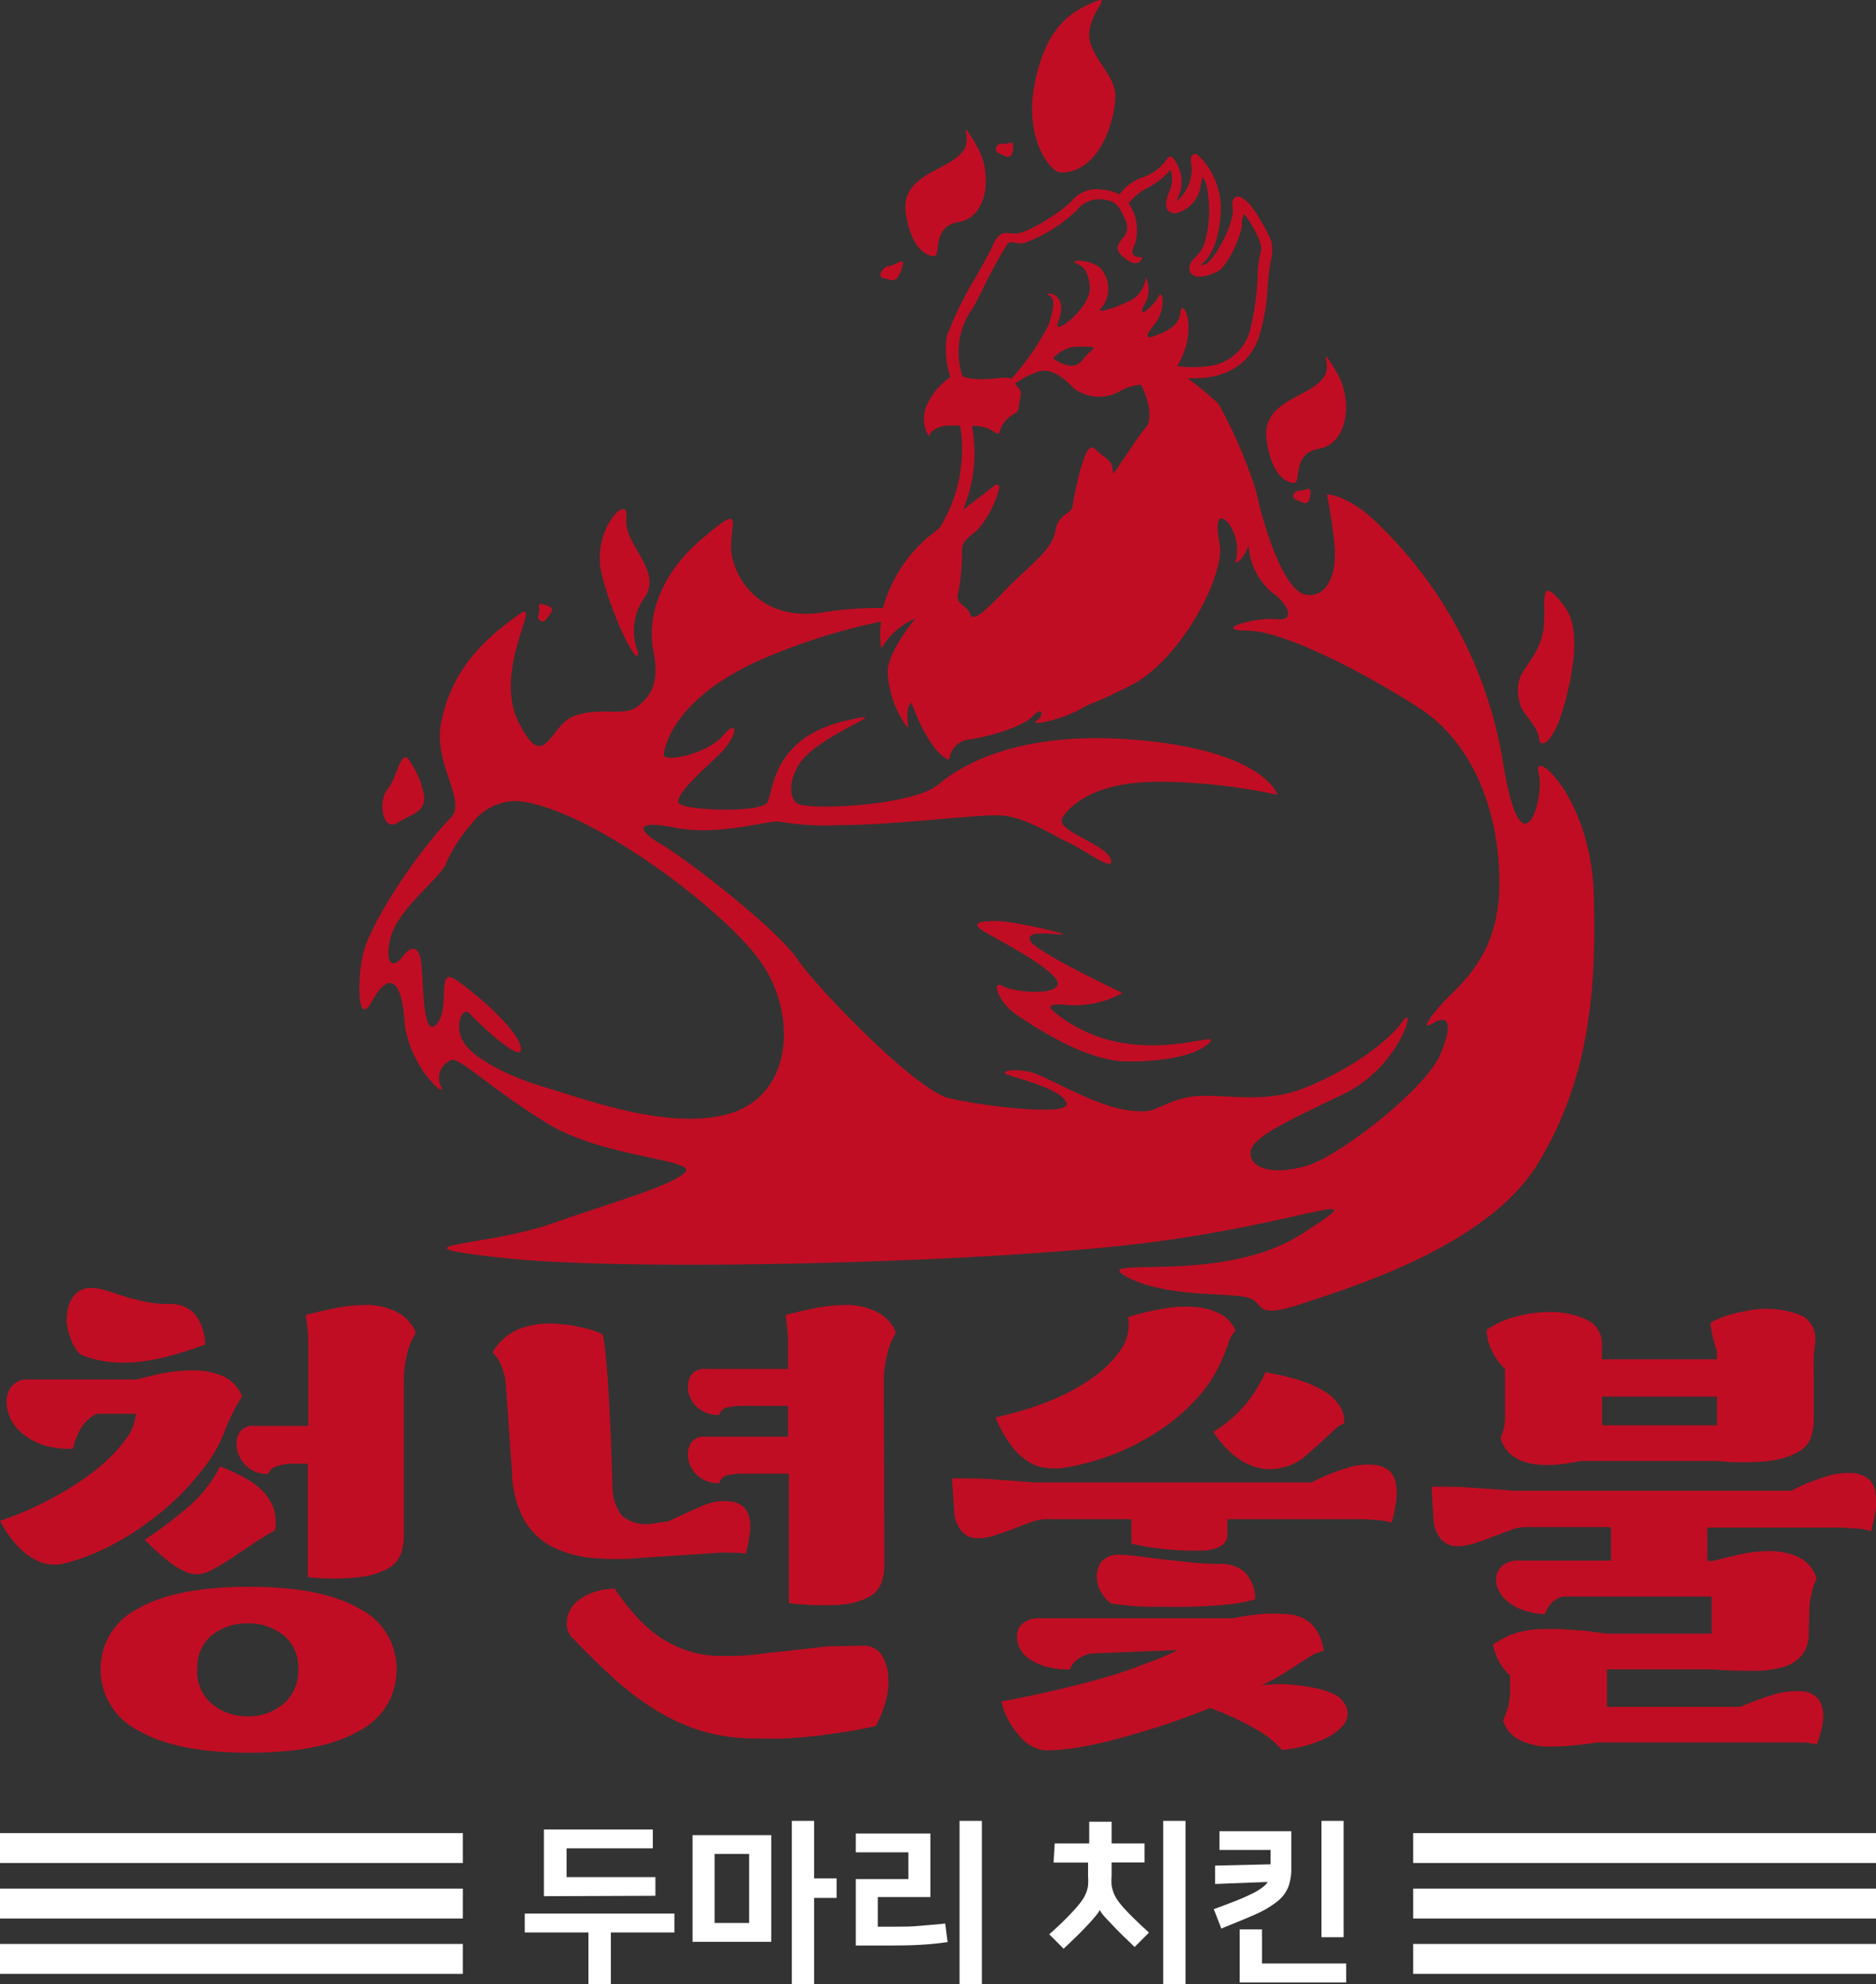 <svg xmlns="http://www.w3.org/2000/svg" viewBox="0 0 130.52 138"><rect x="0" y="0" width="130.52" height="138" fill="#333333" stroke="none"/><defs><style>.cls-1{fill:#c10d23;}.cls-2{fill:#fff;}</style></defs><g id="레이어_2" data-name="레이어 2"><g id="레이어_1-2" data-name="레이어 1"><path class="cls-1" d="M15.64,99.52a10,10,0,0,1-1.46,2.57,18.54,18.54,0,0,1-2.52,2.7,20.75,20.75,0,0,1-3.32,2.36,15.59,15.59,0,0,1-3.82,1.58,3.15,3.15,0,0,1-.91.09,2.7,2.7,0,0,1-1.11-.32,4.73,4.73,0,0,1-1.23-.93A8,8,0,0,1,0,105.78a24,24,0,0,0,3.86-1.71,19.13,19.13,0,0,0,3-2,10.61,10.61,0,0,0,1.91-2,3.19,3.19,0,0,0,.68-1.74H6.71a2.7,2.7,0,0,0-1.08,1,5.39,5.39,0,0,0-.56,1.43A6.37,6.37,0,0,1,3,100.5a4.7,4.7,0,0,1-1.44-.8,3,3,0,0,1-.84-1.07,2.79,2.79,0,0,1-.26-1.1,1.72,1.72,0,0,1,.38-1.14A1.4,1.4,0,0,1,2,95.94l7.54,0c.58-.17,1.2-.31,1.87-.44a10.89,10.89,0,0,1,2.06-.19,5.36,5.36,0,0,1,2,.38,2.57,2.57,0,0,1,1.37,1.43,9,9,0,0,0-.57,1A10.75,10.75,0,0,0,15.64,99.52Zm-11-7.71a5,5,0,0,1,.07-.75A2.43,2.43,0,0,1,5,90.33a1.47,1.47,0,0,1,1.38-.75,3.43,3.43,0,0,1,1,.17l1.2.39c.43.14.92.26,1.45.38a8,8,0,0,0,1.74.17,2.35,2.35,0,0,1,1.72.63,3.44,3.44,0,0,1,.78,2.19q-1,.38-2.1.69a14.47,14.47,0,0,1-2.15.47,9.61,9.61,0,0,1-2.21.07,7.5,7.5,0,0,1-2.22-.54,2.68,2.68,0,0,1-.68-1.13A4,4,0,0,1,4.62,91.81ZM7,116.1a4.66,4.66,0,0,1,2.61-4.22q2.59-1.51,7.68-1.52T25,111.88a4.66,4.66,0,0,1,2.59,4.22A4.73,4.73,0,0,1,25,120.37q-2.59,1.53-7.66,1.53t-7.68-1.53A4.73,4.73,0,0,1,7,116.1Zm3.06-9a31.36,31.36,0,0,0,3.06-2.31,9.25,9.25,0,0,0,2.19-2.8,12.76,12.76,0,0,1,1.66.76,5.65,5.65,0,0,1,1.29.94,3.34,3.34,0,0,1,.77,1.2,3.16,3.16,0,0,1,.1,1.55,8.86,8.86,0,0,0-.82.47q-.46.28-1,.66c-.37.24-.76.49-1.15.76s-.78.5-1.15.71a3.25,3.25,0,0,1-1,.42,1.84,1.84,0,0,1-1-.1,5.14,5.14,0,0,1-1.25-.75A15.66,15.66,0,0,1,10.08,107.1Zm3.65,9a3,3,0,0,0,1,2.38,3.8,3.8,0,0,0,2.54.89,3.75,3.75,0,0,0,2.5-.89,3,3,0,0,0,1-2.38,2.85,2.85,0,0,0-1-2.35,3.88,3.88,0,0,0-2.5-.85,3.93,3.93,0,0,0-2.54.85A2.88,2.88,0,0,0,13.73,116.1Zm4.93-13.59a2.05,2.05,0,0,1-1.6-.66,2.16,2.16,0,0,1-.59-1.46,1.4,1.4,0,0,1,.28-.85,1.14,1.14,0,0,1,1-.37h3.72V95c0-.58,0-1.16,0-1.75a13.74,13.74,0,0,0-.18-1.79c.61-.16,1.28-.32,2-.47a11.88,11.88,0,0,1,2.36-.23A5,5,0,0,1,27,91a3.52,3.52,0,0,1,1,.49,2.63,2.63,0,0,1,.62.63,1.86,1.86,0,0,1,.3.6,4.64,4.64,0,0,0-.63,1.59,8.36,8.36,0,0,0-.2,1.65v10.91a3.7,3.7,0,0,1-.21,1.23,1.94,1.94,0,0,1-.91,1,5.35,5.35,0,0,1-2,.59,16.37,16.37,0,0,1-3.55,0v-7.89H20.19a3.44,3.44,0,0,0-.88.16A.85.85,0,0,0,18.66,102.51Z"/><path class="cls-1" d="M42.61,103.27a3.32,3.32,0,0,0,.69,2.18,2.67,2.67,0,0,0,2.19.5l1-.14c1-.46,1.77-.83,2.41-1.09a3.57,3.57,0,0,1,1.83-.3,1.64,1.64,0,0,1,1,.38,1.57,1.57,0,0,1,.42.82,3.27,3.27,0,0,1,0,1.13,11.8,11.8,0,0,1-.26,1.32A3,3,0,0,0,51,108a9.28,9.28,0,0,0-1.09,0l-5.18.34a18.63,18.63,0,0,1-3.67,0,7.55,7.55,0,0,1-2.8-.85,4.92,4.92,0,0,1-1.86-1.9,7.5,7.5,0,0,1-.78-3.21l-.41-5.88a4.39,4.39,0,0,0-.37-1.61,2.37,2.37,0,0,0-.57-.82A3.71,3.71,0,0,1,36,92.48a5.89,5.89,0,0,1,2.22-.43,7.37,7.37,0,0,1,1,.07c.37,0,.73.1,1.07.17a7.43,7.43,0,0,1,1,.25,2.71,2.71,0,0,1,.64.27,13.3,13.3,0,0,1,.21,1.46c.07.68.13,1.48.19,2.42s.11,2,.16,3.09S42.56,102.07,42.61,103.27ZM60,114.46a1.48,1.48,0,0,1,1.39.72,3.38,3.38,0,0,1,.42,1.75,5.33,5.33,0,0,1-.23,1.55,8.94,8.94,0,0,1-.64,1.55c-.65.16-1.34.3-2.07.41s-1.46.22-2.19.3-1.44.14-2.12.17-1.31,0-1.89,0a13.29,13.29,0,0,1-3.88-.53,14.08,14.08,0,0,1-3.25-1.5,19.8,19.8,0,0,1-2.93-2.24c-.94-.86-1.9-1.8-2.87-2.82a1.39,1.39,0,0,1-.31-.93,1.92,1.92,0,0,1,.17-.77,2.14,2.14,0,0,1,.57-.76,3.48,3.48,0,0,1,1.05-.59,4.55,4.55,0,0,1,1.54-.28,18.15,18.15,0,0,0,1.38,1.79,9.52,9.52,0,0,0,1.66,1.51,7.89,7.89,0,0,0,2,1,7.13,7.13,0,0,0,2.41.38c.84,0,1.67,0,2.51-.12s1.66-.17,2.48-.28l2.43-.27C58.4,114.51,59.19,114.46,60,114.46Zm1.53-5.69a4,4,0,0,1-.21,1.32,1.93,1.93,0,0,1-.9,1,5.21,5.21,0,0,1-2,.52,18.78,18.78,0,0,1-3.54-.12v-9H51.57a4.71,4.71,0,0,0-.88.1.73.73,0,0,0-.64.56,2.1,2.1,0,0,1-1.6-.61,1.92,1.92,0,0,1-.59-1.41,1.41,1.41,0,0,1,.27-.85,1.17,1.17,0,0,1,1-.36h5.7V97.78H51.57a5.55,5.55,0,0,0-.88.09.7.7,0,0,0-.64.54,2.16,2.16,0,0,1-1.6-.59,1.89,1.89,0,0,1-.59-1.39,1.37,1.37,0,0,1,.27-.85,1.15,1.15,0,0,1,1-.37h5.7V95c0-.58,0-1.16,0-1.75a15.69,15.69,0,0,0-.17-1.79c.6-.16,1.27-.32,2-.47A12,12,0,0,1,59,90.76,4.88,4.88,0,0,1,60.4,91a3.27,3.27,0,0,1,1,.49,2.68,2.68,0,0,1,.63.63,1.81,1.81,0,0,1,.29.6,4.84,4.84,0,0,0-.62,1.59,7.74,7.74,0,0,0-.21,1.65Z"/><path class="cls-1" d="M66.24,102.82c1.07,0,2,0,2.85.07s1.76.12,2.78.21H91.26a13.45,13.45,0,0,1,2.45-1,4.73,4.73,0,0,1,1.76-.23,2,2,0,0,1,1.2.43,1.7,1.7,0,0,1,.45.94,3.67,3.67,0,0,1,0,1.27c-.08.46-.17.93-.29,1.39a4,4,0,0,0-.94-.17,10.42,10.42,0,0,0-1.18-.07H85.39v1.07c0,.61-.5,1-1.51,1.1a19.56,19.56,0,0,1-5.16-.47v-1.7h-6a2.93,2.93,0,0,0-1,.21c-.38.13-.78.29-1.19.45s-.84.31-1.27.45a3.82,3.82,0,0,1-1.17.21,1.43,1.43,0,0,1-1.23-.54,2.44,2.44,0,0,1-.47-1.23Zm7.79-.73a4.71,4.71,0,0,1-1.24,0,2.77,2.77,0,0,1-1.21-.41,4.63,4.63,0,0,1-1.19-1.1,9.26,9.26,0,0,1-1.13-2A24,24,0,0,0,73,97.45a15.19,15.19,0,0,0,3-1.61,7.74,7.74,0,0,0,2-2,3,3,0,0,0,.48-2.23A16.44,16.44,0,0,1,81.05,91a8.36,8.36,0,0,1,2.2-.09,4.4,4.4,0,0,1,1.71.51,2.29,2.29,0,0,1,1,1.13,1.87,1.87,0,0,0-.47.79c-.13.38-.28.78-.47,1.22a9.58,9.58,0,0,1-1.63,2.56,13.49,13.49,0,0,1-2.54,2.24,16.92,16.92,0,0,1-3.21,1.72A17.48,17.48,0,0,1,74,102.09ZM91,115.3c-.49.32-1,.64-1.55,1s-1.1.62-1.68.93a7.72,7.72,0,0,1,.92-.09,4.88,4.88,0,0,1,.78,0,13.88,13.88,0,0,1,1.9.24,6.14,6.14,0,0,1,1.44.45,1.69,1.69,0,0,1,.9,1,1.25,1.25,0,0,1-.26,1.16A3.92,3.92,0,0,1,92,121a9.4,9.4,0,0,1-2.8.71,7,7,0,0,0-1.84-1.46,19.41,19.41,0,0,0-3.17-1.46c-1.09.44-2.18.84-3.28,1.2s-2.15.67-3.15.94-1.92.47-2.78.61a14.89,14.89,0,0,1-2.19.2,2.58,2.58,0,0,1-1.7-.83,5.59,5.59,0,0,1-1.42-2.57c1.13-.21,2.29-.45,3.47-.72s2.32-.55,3.41-.86,2.1-.63,3-1a22.22,22.22,0,0,0,2.41-1L75.9,115a2.25,2.25,0,0,0-.92.4,1.43,1.43,0,0,0-.54.71,5.93,5.93,0,0,1-1.7-.21,3.84,3.84,0,0,1-1.15-.54,2.1,2.1,0,0,1-.64-.71,1.68,1.68,0,0,1-.19-.77,1.12,1.12,0,0,1,.43-1,1.89,1.89,0,0,1,1.17-.33H85.81a15.72,15.72,0,0,1,1.79-.28,10,10,0,0,1,1.89,0,2.6,2.6,0,0,1,1.84.76,3.36,3.36,0,0,1,.77,1.77l-.54.19A2.79,2.79,0,0,0,91,115.3Zm-14.7-5.53a1.9,1.9,0,0,1,.35-1.18,1.63,1.63,0,0,1,1.35-.45,9.34,9.34,0,0,1,1.22.1l1.68.21,1.93.21a18.81,18.81,0,0,0,2,.11,2.63,2.63,0,0,1,1.72.52,2.72,2.72,0,0,1,.78,1.94,10.68,10.68,0,0,1-2,.37c-.81.08-1.67.13-2.57.15s-1.83,0-2.78,0-1.84-.11-2.68-.23a2.31,2.31,0,0,1-.64-.71A2,2,0,0,1,76.32,109.77Zm8.1-10.18a9.09,9.09,0,0,0,2.45-2.15,11.76,11.76,0,0,0,1.2-2,18.49,18.49,0,0,1,2.24.52,7.93,7.93,0,0,1,1.75.75,3.36,3.36,0,0,1,1.12,1A2,2,0,0,1,93.52,99a2,2,0,0,0-.73.49l-1,.92c-.36.33-.74.65-1.14,1a3.39,3.39,0,0,1-1.17.59,3.75,3.75,0,0,1-1.16.18,3.32,3.32,0,0,1-1.25-.25,4.48,4.48,0,0,1-1.32-.8A7.1,7.1,0,0,1,84.42,99.59Z"/><path class="cls-1" d="M125.84,113.53a2.38,2.38,0,0,1-.47,1.58,2.62,2.62,0,0,1-1.32.83,7,7,0,0,1-2.1.26c-.83,0-1.77,0-2.81-.1H111.8v2.61h9.28a21.89,21.89,0,0,1,2.23-.82,5.13,5.13,0,0,1,1.94-.26,1.57,1.57,0,0,1,1.27.55,2,2,0,0,1,.33,1.15,4.36,4.36,0,0,1-.14,1,9.12,9.12,0,0,1-.31,1,3.85,3.85,0,0,0-1-.14l-1.13,0h-13.2c-.42.07-.91.13-1.46.19a16.33,16.33,0,0,1-1.74.09,4.5,4.5,0,0,1-2.17-.47,2.29,2.29,0,0,1-1.13-1.34,6.73,6.73,0,0,0,.33-.87,4,4,0,0,0,.16-1.11v-1.15a3.72,3.72,0,0,1-.82-1.09,4,4,0,0,1-.37-1.06,6.25,6.25,0,0,1,1.57-.79,6.83,6.83,0,0,1,2.12-.29l1,0,1.24.09c.41,0,.8.08,1.16.12l.78.11h7.34v-2.58H108.71a1.79,1.79,0,0,0-1.22,1.22,5,5,0,0,1-1.47-.26,3.52,3.52,0,0,1-1.06-.56,2.5,2.5,0,0,1-.65-.74,1.76,1.76,0,0,1-.22-.84,1.25,1.25,0,0,1,.4-.94,1.72,1.72,0,0,1,1.23-.38h6.36v-2.33h-6a2.88,2.88,0,0,0-1,.21l-1.2.45c-.42.17-.84.32-1.27.46a4.09,4.09,0,0,1-1.16.2,1.45,1.45,0,0,1-1.24-.54,2.46,2.46,0,0,1-.47-1.23l-.14-2.36c1.07,0,2,0,2.85.07s1.76.11,2.78.21h19.4a14,14,0,0,1,2.45-1,4.89,4.89,0,0,1,1.75-.23,1.91,1.91,0,0,1,1.2.44,1.6,1.6,0,0,1,.45.94,3.92,3.92,0,0,1,0,1.27c-.08.46-.18.92-.3,1.39a4.3,4.3,0,0,0-.94-.18c-.44,0-.83-.07-1.18-.07h-9.28v2.33h.39c.53-.14,1.14-.29,1.84-.45a9.22,9.22,0,0,1,2.08-.24,4.77,4.77,0,0,1,2,.4,2.38,2.38,0,0,1,1.29,1.51,4.31,4.31,0,0,0-.33,1,4.8,4.8,0,0,0-.16,1ZM119,92a5.14,5.14,0,0,1,.87-.4,9.25,9.25,0,0,1,1.06-.31c.35-.08.7-.14,1-.19a6.56,6.56,0,0,1,3.46.42,1.8,1.8,0,0,1,.9,1.74c0,.32-.08.67-.1,1s0,.79,0,1.25v3.27a3.79,3.79,0,0,1-.21,1.23,1.87,1.87,0,0,1-.92,1,5.56,5.56,0,0,1-2,.6,17.14,17.14,0,0,1-3.56,0H110c-.47.09-.89.16-1.27.21a8.55,8.55,0,0,1-1.1.07c-1.78,0-2.86-.63-3.23-1.88a4.66,4.66,0,0,0,.24-.73,3.65,3.65,0,0,0,.07-.87V95.21a4.24,4.24,0,0,1-.88-1.2,3.47,3.47,0,0,1-.4-1.51,6,6,0,0,1,2-.92,9,9,0,0,1,2.37-.33,5.84,5.84,0,0,1,2.55.52,1.82,1.82,0,0,1,1.1,1.77v1h8V94c-.12-.37-.21-.7-.28-1A7.2,7.2,0,0,1,119,92Zm-7.54,7.13h8v-2h-8Z"/><path class="cls-2" d="M46.92,133.09v1.31H42.5V138H40.94v-3.6H36.51v-1.31Zm-9.08-1.21v-4.64h7.58v1.31h-6v2h6.18v1.3Z"/><path class="cls-2" d="M53.66,127.63v7.42H48.18v-7.42Zm-1.54,1.31h-2.4v4.8h2.4Zm4.52,1.7h1.57V132H56.64v6H55.09V126.64h1.55Z"/><path class="cls-2" d="M61.07,134h1.18c.56,0,1.15,0,1.75-.06s1.19-.09,1.76-.16l.17,1.29c-.58.09-1.21.15-1.89.19s-1.41.05-2.15.05H59.54v-4.62H63.2v-1.86H59.54v-1.31h5.19v4.42H61.07Zm7.24,4H66.76V126.64h1.55Z"/><path class="cls-2" d="M73.38,128.21h2.4V126.7h1.56v1.51h2.29v1.32H77.34v.94a4.16,4.16,0,0,0,0,.64,2.42,2.42,0,0,0,.15.56,2.33,2.33,0,0,0,.28.51,5.39,5.39,0,0,0,.41.51l.37.4.45.44.47.45.47.43-1,1-.78-.75c-.26-.26-.51-.5-.73-.74s-.45-.47-.61-.65a1.88,1.88,0,0,1-.3-.43h0a2.76,2.76,0,0,1-.36.49c-.17.21-.37.43-.57.64s-.46.48-.71.72-.54.53-.88.84l-1-1a23.5,23.5,0,0,0,1.81-1.77c.17-.2.33-.39.45-.56a2.44,2.44,0,0,0,.29-.52,2,2,0,0,0,.15-.55,4.19,4.19,0,0,0,0-.65v-.94h-2.4Zm9.1,9.79H80.93V126.64h1.55Z"/><path class="cls-2" d="M84.45,132.78c.64-.23,1.17-.44,1.61-.61s.81-.35,1.1-.49a4.8,4.8,0,0,0,.67-.41,1.45,1.45,0,0,0,.37-.38l-3.66.14,0-1.28,3.86-.09v-1H84.84v-1.3h5v2.58a3.58,3.58,0,0,1-.21,1.3,2.49,2.49,0,0,1-.76,1,6.74,6.74,0,0,1-1.5.89c-.62.28-1.42.6-2.4,1Zm3.35,3.78h5.86v1.32H86.25v-3.69H87.8Zm5.68-1.83H91.94v-8.09h1.54Z"/><path class="cls-1" d="M110.89,62.34c-.17-6.93-4.34-10.39-3.85-8.61s-1.22,7.53-2.52-1a29.57,29.57,0,0,0-8.47-16.12c-2.13-2.2-3.73-2.23-3.73-2.23s.31,1.47.52,3.44-.44,3.8-2,3.54-3-5-3.43-7.14a33.21,33.21,0,0,0-2.64-6.14,23.33,23.33,0,0,0-2.14-1.77h.42c2.76,0,4-1.42,4.47-2.69A13.12,13.12,0,0,0,88.19,20a14.77,14.77,0,0,1,.22-1.84c.28-1.2,0-1.57-.62-2.7-.08-.12-.16-.25-.24-.4-.57-.95-1.19-1.51-1.56-1.37-.15.05-.31.23-.23.76.18,1-1.23,3.58-1.85,3.9a1.09,1.09,0,0,1-.31.11.65.65,0,0,1,0-.11c.22-.14,1.15-.9,1.32-3.44a5.14,5.14,0,0,0-1.59-4.14.29.29,0,0,0-.35,0c-.14.1-.17.32-.09.69a2.82,2.82,0,0,1-.57,2.05,2,2,0,0,1-.47.49,1.36,1.36,0,0,1,.1-.26,2.53,2.53,0,0,0-.41-2.82.22.22,0,0,0-.3.07,3.41,3.41,0,0,1-1.81,1.37,3.3,3.3,0,0,0-1.54,1.16,3,3,0,0,0-1.14-.32,2.3,2.3,0,0,0-2,.57c-.69.89-3.39,2.52-4.07,2.47l-.28,0c-.62-.08-.94-.07-1.38.93-.17.39-.59,1.14-1.07,2a25.6,25.6,0,0,0-2.07,4.18,5.92,5.92,0,0,0,.25,2.87v0a4.71,4.71,0,0,0-1.74,2.19,2.34,2.34,0,0,0,.23,1.93s.27-.82,1.69-.74l.49,0a10.33,10.33,0,0,1-1.44,7.13l-.62.49a9.91,9.91,0,0,0-3.31,5.07,24.26,24.26,0,0,0-4.17.3c-4.58.74-6.44-2.76-6.4-4.62s.8-2.9-2.07-.45S45,42.89,45.46,45.27s-.25,3.18-1.12,3.88-2.52,0-4.34.63-2.07,4.13-3.92.45,1.78-8.78,0-7.48-4.58,3.38-5.39,7.52c-.56,2.86,1.82,5.43.67,6.61-2.4,2.45-5.78,7.56-6.16,9.73s-.25,4.79.7,3,2-1.89,2.24,1.33,3,5.56,2.55,4.65a1.35,1.35,0,0,1,.67-1.85c.52-.32,2.8,2,6.75,4.41s10.62,2.48,9.52,3.43-4.88,2-9.4,3.57-11.81,1.41-3,2.36,34.33.31,45.24-1.16,15.54-4,10-.47-14.81,1.4-12.11,2.9,7.21,1.09,8.47,1.47.28,1.58,3.85.39,12.94-4.06,16.37-9.8S111.07,69.27,110.89,62.34ZM79.74,29.7c-.59.71-.86,1.2-1.66,2.35s-.59,1-.69.45-.64-.72-1.15-1.23-.78.47-1,1.15-.54,2.19-.61,2.78-1,.45-1.21,1.76-2,2.55-3.29,3.89-2.42,2.51-2.62,1.89-1-.72-.88-1.34a14.64,14.64,0,0,0,.3-2.74c0-.75-.07-.92,1-1.73a6.86,6.86,0,0,0,1.59-3,.18.18,0,0,0-.28-.19L67,35.46a10.29,10.29,0,0,0,.62-5.84,2.66,2.66,0,0,1,1.65.48.17.17,0,0,0,.28-.06,2,2,0,0,1,1-1.25.46.46,0,0,0,.31-.37l.16-1a.49.49,0,0,0-.1-.37l-.3-.36a5.44,5.44,0,0,1,1.82-.9c.69-.06,1.34.25,2.24,1.19a2.91,2.91,0,0,0,3.23.23,3.36,3.36,0,0,1,1.45-.45h0C79.67,27.18,80.33,29,79.74,29.7Zm-3.11-11c-.75-.69-2.24-.64-1.81-.41s.83.28,1,1.57S74,22.77,73.66,22.74s.34-.78.13-1.63-1.22-.76-.81-.57.39.74,0,2a17.55,17.55,0,0,1-2.62,3.81c-.38-.29-2,.32-3.39-.17a5.21,5.21,0,0,1,.69-4.72c.08-.12.14-.23.19-.32s.31-.6.54-1.06a28.4,28.4,0,0,1,1.71-3.13c.15-.14.28-.12.51-.07a1.36,1.36,0,0,0,.73,0,10.73,10.73,0,0,0,3.56-2.24A2,2,0,0,1,77,13.92c.65.13.84.34,1.35,1.51a1.07,1.07,0,0,1-.27,1.17c-.26.34-.56.73,0,1.21s.8.53,1.06.47a.36.36,0,0,0,.26-.21l.08-.18h-.2s-.31,0-.43-.17-.06-.38.09-.7a3.26,3.26,0,0,0-.42-2.88,3.86,3.86,0,0,1,1.18-1,5.43,5.43,0,0,0,1.74-1.34,2.09,2.09,0,0,1-.1,1.56c-.24.59-.28,1-.1,1.24a.62.62,0,0,0,.6.22A2.26,2.26,0,0,0,83.52,13a5.08,5.08,0,0,1,.15-.72,4.47,4.47,0,0,1,.24.49A8.17,8.17,0,0,1,83.78,17a2.64,2.64,0,0,1-.63.91c-.25.26-.47.49-.39.88a.52.52,0,0,0,.29.37c.52.26,1.47-.18,1.65-.27.65-.31,1.67-2.43,1.71-3.29a1.48,1.48,0,0,1,.13-.72l.07.06c.31.39,1.34,2,1.1,2.57a7.61,7.61,0,0,0-.21,1.71A18.8,18.8,0,0,1,87,22.84a3.36,3.36,0,0,1-2.92,2.62,7.65,7.65,0,0,1-2.18,0,5.44,5.44,0,0,0,.74-2c.23-1.63-.44-2.6-.53-1.65s-1.32,1.39-1.71,1.53-1,.33-.11-.73.6-2.6.32-2-1.61,1.78-1,.59a1.93,1.93,0,0,0,.1-1.91A2,2,0,0,1,78.43,21c-1.29.62-2.29.78-1.8.42A2.12,2.12,0,0,0,76.63,18.74Zm-1.12,6.08c-.27.37-.52.72-1.09.65a2.83,2.83,0,0,1-1.16-.5,2.47,2.47,0,0,1,1.4-.8,9.1,9.1,0,0,1,1.31,0C76.32,24.15,75.79,24.44,75.51,24.82ZM50.85,77.42c-4.17,1.3-10.22-1-13-1.82s-5.07-2.13-5.66-3.22,0-2.45.49-1.89,3.77,3.68,3.56,2.38S33,69,31.67,68.12s-.31,1.92-1.26,3.07-.94-2.34-1.08-4-.84-1.33-1.37-.6-1.26.6-.8-1.33,3.22-4,3.81-5.07a10.71,10.71,0,0,1,1.86-2.92A3.87,3.87,0,0,1,36,55.71c5,.44,14.85,7.86,17.16,11.53S55,76.13,50.85,77.42Zm49.53-7.67c-1.11,1.23-1.5,1.92-.63,1.39s1.47-.16.44,2.23-7,7.06-9.31,7.72S87,81.27,87,80.2s2.44-2.16,6.46-4.1,5.14-6.51,4.12-5.06-3.76,3.43-6.93,4.67-6.27.1-8.35.68-1.75,1.13-3.93.81S73.19,75.08,72,74.66s-2.76-.19-1.79.13,3.7,1,4,1.94-5.9.2-8.21-.36-9.24-7.73-10.57-9.72-7.65-6.9-9.41-7.92S44.16,57,47,57.57s6.14-.44,7.16-.44a18.67,18.67,0,0,0,4.12.26c4,0,9.63-.76,11.31-.68s3.57,1.34,4.76,1.89,3.3,2.2,2.91,1.13-3.91-1.95-3.34-2.86,2.29-2.5,6.72-2.5a39.64,39.64,0,0,1,8.24.91s-.84-2.93-9.26-3.77S67,53.11,65.26,54.58,56,56.42,55.4,55.84,55,54,55.7,53c1.53-2.06,6.87-3.72,3.25-2.9-5.35,1.21-5.1,5-5.58,5.73s-5.95.55-6.16,0,1.34-1.94,2.75-3.28,1.47-2.71.34-1.39-4.2,1.91-4.12,1.31.71-3.81,6.51-6.48a42.11,42.11,0,0,1,8.61-2.76,6.71,6.71,0,0,0,0,1.79s.06,0,.08,0a4.75,4.75,0,0,1,2.31-2s-1.93,2.28-1.93,3.7a7,7,0,0,0,1.36,3.86,0,0,0,0,0,.08,0c-.06-.36-.2-1.4.22-1.7,0,0,1.07,3.14,2.47,3.92a.11.11,0,0,0,.17-.08,1.54,1.54,0,0,1,1.38-1.29c1.34-.2,3.65-.84,4.41-1.62s.77,0,.25.34,1.53,0,3-.8-.1.12,3.46-1.62,6.71-7.74,6.29-9.92.22-1.91.64-1.4A3.23,3.23,0,0,1,86,38.94c-.25.42.44.14.87-1a4.71,4.71,0,0,0,1.66,3.3c.84.52,1.81,2,.28,1.83s-4.59.77-2,.79,8.43,3.1,12,5.43,5.51,7,5.51,12.13S101.48,68.52,100.38,69.75Z"/><path class="cls-1" d="M73.28,70.32s-.9-.63,1.07-.42a6.86,6.86,0,0,0,3.75-.84S72,66.19,71.67,65.42,73.28,65,73.9,65s-3.58-1-4.72-.94c-1.31,0-1.57.24-.59.8s5,2.66,5,3.54-3.08.62-3.85.17-.33,1.15,1.06,2.06,4.75,3.15,7.55,3.19,5.11-.49,5.84-1.37S78.45,74.66,73.28,70.32Z"/><path class="cls-1" d="M44.4,45.38a4,4,0,0,1,.43-3.81c1.33-1.86-1.48-3.69-1.25-5.55s-2.45.82-1.73,3.85S44.43,46.6,44.4,45.38Z"/><path class="cls-1" d="M107.09,51.45c.06.57,1,.39,1.8-2.63s.9-5.37,0-6.58c-2.12-2.83-1.16.21-1.56,1.83-.6,2.49-2.27,2.47-1.55,5C106,49.71,107,50.47,107.09,51.45Z"/><path class="cls-1" d="M73.82,12c2.75,0,3.78-3.79,3.78-5.34s-2-2.86-1.81-4.46S77.5-.46,76,.19s-3.2,1.67-4,5.55S73.08,12,73.82,12Z"/><path class="cls-1" d="M88.13,30.67C88.49,33,89.4,33.53,90,33.59s-.2-2.06,1.77-2.38,2.39-3.29,1.27-5.24-.75-.84-.75-.84c0,.3.3,1-1,1.84S87.76,28.37,88.13,30.67Z"/><path class="cls-1" d="M64.94,17.82c.61.07-.21-2.07,1.77-2.38s2.38-3.3,1.27-5.25-.75-.84-.75-.84c0,.31.3,1-1,1.84s-3.57,1.41-3.2,3.7S64.33,17.75,64.94,17.82Z"/><path class="cls-1" d="M27.65,57.23c1.05-.66,1.87-.7,1.87-1.81a6.29,6.29,0,0,0-1.18-2.72c-.53-.29-.73,1.42-1.39,2.21S26.6,57.88,27.65,57.23Z"/><path class="cls-1" d="M61.43,19.33c.47.1.71.3,1,0a2.41,2.41,0,0,0,.4-1.08c-.08-.22-.59.21-1,.26S61,19.24,61.43,19.33Z"/><path class="cls-1" d="M69.49,10.66c.41.16.64.37.84.16s.15-.82.15-.82c-.1-.19-.46.07-.78,0S69.08,10.51,69.49,10.66Z"/><path class="cls-1" d="M90.38,34.13c-.32,0-.62.46-.21.62s.64.36.84.15.15-.82.15-.82C91.06,33.89,90.7,34.15,90.38,34.13Z"/><path class="cls-1" d="M38,43.07c.25-.36.51-.55.35-.78S37.6,42,37.6,42c-.21,0,0,.46-.14.77S37.77,43.43,38,43.07Z"/><rect class="cls-2" y="127.49" width="32.2" height="2.08"/><rect class="cls-2" y="131.35" width="32.2" height="2.08"/><rect class="cls-2" y="135.2" width="32.2" height="2.08"/><rect class="cls-2" x="98.32" y="127.49" width="32.2" height="2.08"/><rect class="cls-2" x="98.32" y="131.35" width="32.2" height="2.08"/><rect class="cls-2" x="98.32" y="135.2" width="32.2" height="2.08"/></g></g></svg>